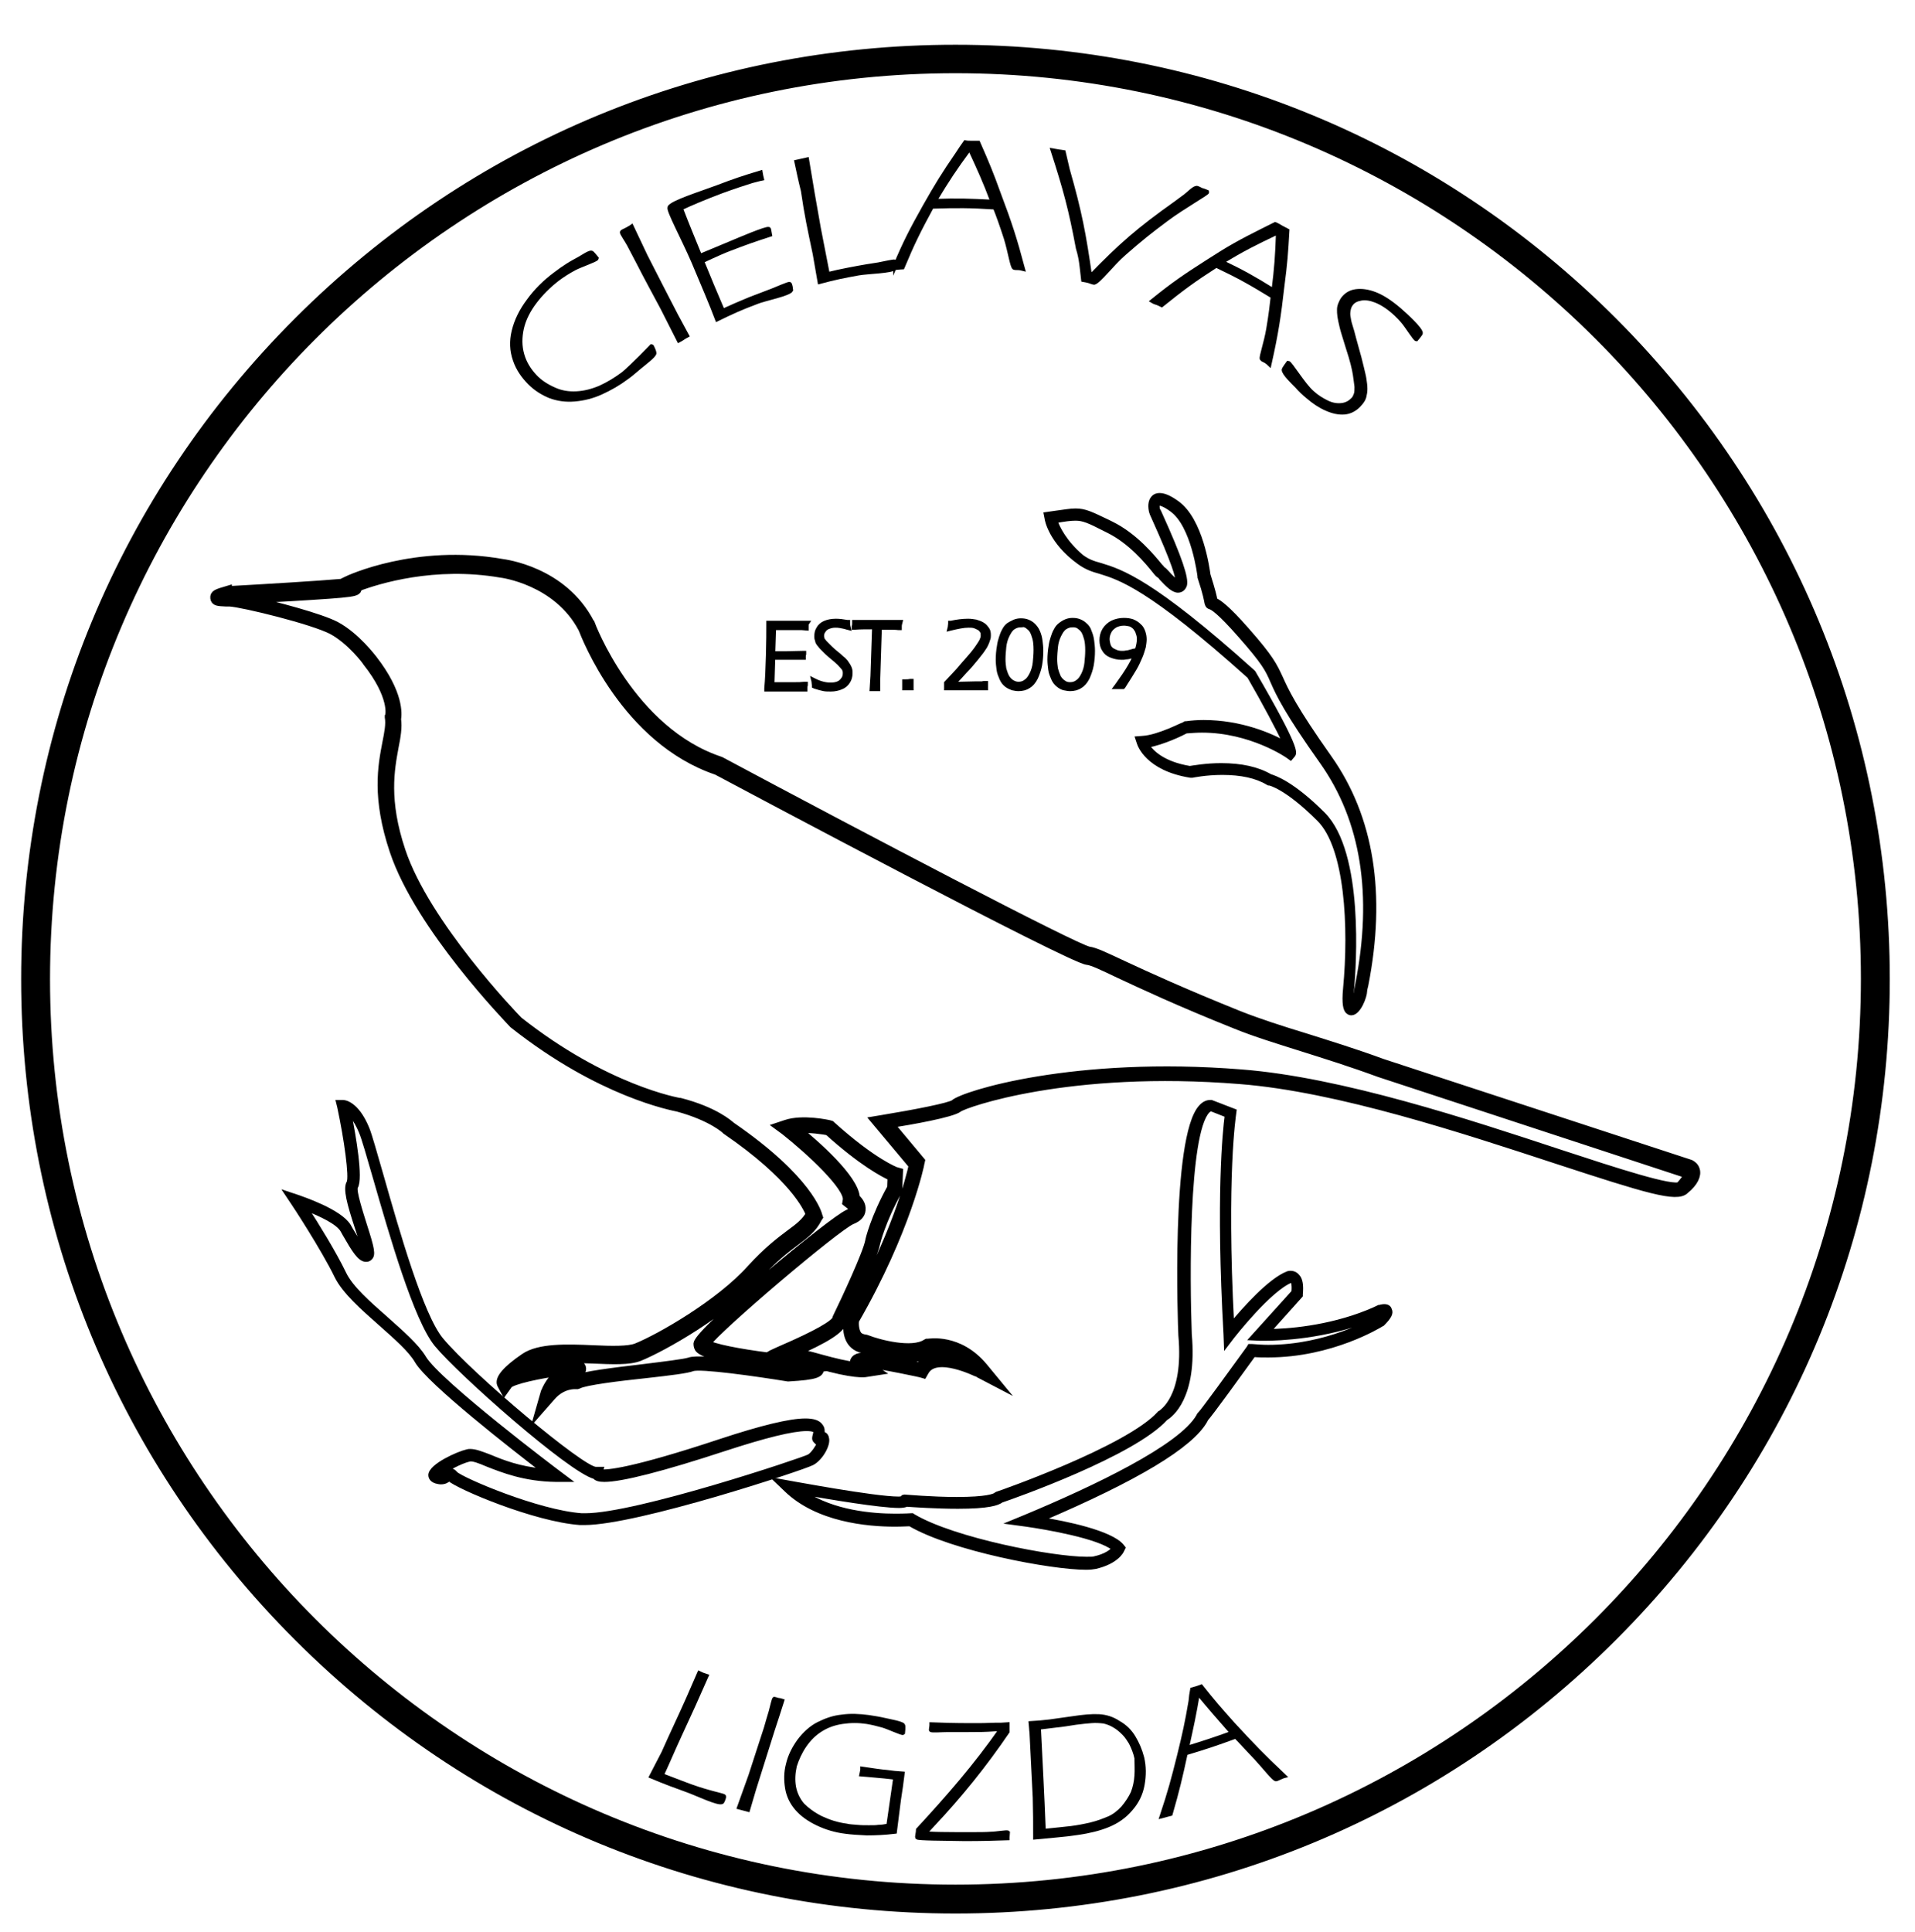 <?xml version="1.0" encoding="utf-8"?>
<!-- Generator: Adobe Illustrator 17.1.0, SVG Export Plug-In . SVG Version: 6.00 Build 0)  -->
<!DOCTYPE svg PUBLIC "-//W3C//DTD SVG 1.1//EN" "http://www.w3.org/Graphics/SVG/1.1/DTD/svg11.dtd">
<svg version="1.1" id="Layer_1" xmlns="http://www.w3.org/2000/svg" xmlns:xlink="http://www.w3.org/1999/xlink" x="0px" y="0px"
	 viewBox="0 0 470.8 475" enable-background="new 0 0 470.8 475" xml:space="preserve">
<g>
	<path stroke="#000000" stroke-width="2" stroke-miterlimit="10" d="M416.9,287.6c-0.2-0.8-0.9-1.3-1.3-1.5l-75.7-24.8
		c-6.8-2.5-13.3-4.5-19-6.3c-5.9-1.8-11.5-3.6-16.3-5.5c-13.9-5.6-22.6-9.6-28.4-12.3c-4.7-2.2-7-3.3-8.5-3.5
		c-3.2-0.5-55.8-28.1-90.4-46.6l-0.2-0.1c-22-7.3-31.8-33.5-31.9-33.8l-0.1-0.1c-6.7-12.9-21.1-14.6-21.7-14.7
		c-21.1-3.7-37.7,4-38.4,4.4l-1,0.5c-5.6,0.5-19,1.3-28,1.8l0-0.1c-2.7,0.8-3.4,1-3.3,2c0.1,1,0.9,1,2.9,1.1l0.9,0
		c3.3,0.2,20.5,4.4,25.2,6.9c4.6,2.5,8.4,7.6,8.4,7.7c6.8,8.6,5.6,13.2,5.6,13.2l-0.1,0.2l0,0.2c0.3,1.7-0.1,3.8-0.6,6.3
		c-1.1,5.7-2.6,13.5,1.8,26.6c6.3,18.8,28.4,41.5,29.3,42.5l0.1,0.1c21.5,17,39.2,20.2,40.5,20.5c8.4,2.3,11.7,5.5,11.7,5.5l0.1,0.1
		c16.5,11.3,20,19,20.6,20.6c-1.1,1.9-2.6,3.1-4.8,4.7c-2.4,1.8-5.6,4.2-9.7,8.7c-7.7,8.6-22.4,17-28.1,19.3
		c-2,0.8-6.2,0.7-10.6,0.5c-6.6-0.3-13.4-0.5-17,2c-4.4,3-6.3,5.3-5.7,6.6l0.8,1.5l1-1.4c0.8-1.1,8-2.6,12.8-3.2
		c-3,2.2-3.8,5.1-3.9,5.2l-1.2,4.2l2.9-3.3c2.7-3.1,5.9-2.8,6-2.8l0.3,0l0.3-0.1c1.7-0.9,9.9-1.9,16.5-2.6
		c6.3-0.7,10.2-1.2,11.5-1.7c2-0.7,15.5,1.2,23.5,2.5l0.1,0l0.1,0c6.9-0.4,7.6-1,7.7-2.1c0-0.3,0-0.7-0.6-1.1
		c8.8,2.6,11.7,2.2,12,2.1l2.6-0.4l-2.2-1.4c-0.2-0.2-0.5-0.3-0.7-0.5c0.1,0,0.2,0,0.2,0c4.4,0.4,13.4,2.4,13.4,2.4l0.7,0.2l0.4-0.7
		c2.7-4.8,13,0.5,13.1,0.5l4.6,2.4l-3.3-4c-6.1-7.3-13.4-5.9-13.7-5.9l-0.2,0l-0.2,0.1c-3.5,2.3-11.7,0.1-14.5-1l-0.3-0.1
		c-0.9-0.1-1.6-0.4-2-0.9c-0.8-1.1-0.8-2.9-0.7-3.6c12.8-22.2,16.1-38.6,16.1-38.7l0.1-0.5l-7.6-9.1c5.1-0.8,15.3-2.6,16.9-3.9
		c1.4-1.1,27.1-10.3,69.2-6.9c24.2,1.9,55.2,12.2,77.8,19.6c22.3,7.3,29.6,9.5,31.6,7.4C416.5,290.7,417.3,288.9,416.9,287.6z
		 M413,291.5c-1.7,1.2-15.8-3.4-29.5-7.9c-22.7-7.5-53.9-17.8-78.3-19.7c-41.1-3.3-68.3,5.3-70.6,7.4c-1,0.8-9.8,2.5-17.7,3.8
		l-1.8,0.3l9.3,11.1c-0.6,2.8-4.3,17.9-15.9,37.8l-0.1,0.1l0,0.2c0,0.1-0.6,3.3,1,5.4c0.8,1,1.9,1.6,3.3,1.7
		c1.3,0.5,11.1,3.9,16,0.9c0.7-0.1,3.6-0.4,7,1.4c-3.4-0.9-7.5-1.1-9.6,1.9c-2.2-0.5-9.2-2-13-2.3c-0.9-0.1-2.6-0.2-3.1,1
		c-0.1,0.4-0.1,0.8,0.1,1.2c-1.8-0.2-4.6-0.8-8.9-2c-2.4-0.7-4.3-1.1-5.8-1.3c7.2-3.2,11.4-5.6,11.9-7.8c0.7-1.5,7.4-15.5,8.1-19.1
		c0-0.1,1.3-5.5,5.3-12.7l0.1-0.2l0.2-4.6l-0.7-0.2c-0.1,0-5.7-2.1-15.8-11.2l-0.2-0.2l-0.3-0.1c-0.3-0.1-6.7-1.5-10.8-0.1l-1.8,0.6
		l1.5,1.1c6.2,4.9,15.8,13.8,15.3,17l-0.1,0.6l0.5,0.4c0.5,0.3,1.1,1,1.1,1.4c0,0.2-0.3,0.5-1.1,0.9c-3.9,1.6-36.6,28.8-37.1,32
		c0,0.3,0,0.7,0.3,1.2c2,2.5,18.1,4.4,23,4.9c0.8,0.1,1.7,0.3,2.5,0.4c-0.8,0.1-1.9,0.2-3.4,0.3c-3.8-0.6-21.4-3.5-24.4-2.4
		c-1.2,0.4-6.2,1-11,1.6c-8.5,1-14.7,1.8-16.9,2.7c-0.5,0-1.6,0-2.9,0.4c0.8-0.6,1.7-1.2,2.9-1.5c0.6-0.2,1.5-0.5,1.5-1.4
		c0-0.4-0.2-0.9-0.9-1c-0.1,0-0.4,0-0.7,0c-2.3,0-9.2,0.8-13.9,2.1c0.6-0.5,1.4-1.1,2.3-1.7c3.1-2.2,9.9-1.9,15.8-1.7
		c4.8,0.2,9,0.4,11.5-0.6c5.9-2.4,20.9-10.9,28.9-19.8c4-4.4,7-6.7,9.4-8.5c2.5-1.9,4.3-3.2,5.6-5.8l0.2-0.3l-0.1-0.3
		c-0.1-0.4-2.2-8.9-21.4-22.1c-0.6-0.5-4.1-3.7-12.6-5.9l-0.1,0c-0.2,0-18.2-3.1-39.6-20c-1.1-1.1-22.8-23.7-28.8-41.7
		c-4.2-12.5-2.7-20.1-1.7-25.6c0.5-2.5,0.9-4.8,0.6-6.8c0.2-1.2,0.7-6.3-5.9-14.8c-0.2-0.2-4.1-5.5-9.1-8.2c-3.8-2-15-5-21.6-6.4
		c2.9-0.2,6.6-0.4,10.4-0.6c16.5-1,16.5-1.1,16.5-2.3c0,0,0,0,0-0.1c5-1.9,18.9-6.2,35.2-3.4c0.1,0,13.9,1.7,20.1,13.6
		c0.7,1.8,10.5,27.3,33,34.9c9.2,4.9,86.8,46.2,91.1,46.7c1.2,0.1,3.7,1.3,7.9,3.3c5.8,2.7,14.5,6.8,28.5,12.4
		c4.9,2,10.5,3.7,16.5,5.6c5.7,1.8,12.1,3.8,18.9,6.3l75.8,24.9C415,288.2,415.2,289.1,413,291.5z M210.4,294.5
		c-0.2-4.8-10-13.3-14.4-16.9c3-0.3,6.6,0.3,7.6,0.5c8.4,7.6,13.8,10.4,15.6,11.2l-0.1,2.7c-4.1,7.4-5.4,12.9-5.4,13.1
		c-0.5,2.9-5.9,14.5-8,18.8l-0.1,0.3c-0.2,1.2-4.7,3.8-13.5,7.6c-2.2,1-3,1.3-3.2,1.7c-7.2-0.9-13.8-2.2-15.2-3.2
		c2.6-3.8,31.9-28.7,35.7-30.3c1.5-0.6,2.3-1.4,2.4-2.5C212,296.1,211,295,210.4,294.5z"/>
	<path stroke="#000000" stroke-miterlimit="10" d="M340.3,321.1c-0.5,0-1.1,0.2-1.2,0.2l-0.1,0c-0.8,0.4-1.7,0.8-2.7,1.2
		c-9.9,4-20.1,4.7-24.3,4.7l7.8-8.7l0-0.3c0.2-2.2,0-3.7-0.8-4.5c-0.4-0.5-1-0.8-1.7-0.8c-0.4,0-0.6,0.1-0.7,0.1
		c-4.4,1.7-10.7,8.8-13.7,12.4c-1.9-36.4,0.5-51.4,0.5-51.5l0.1-0.8l-5.7-2.2l-0.2,0c-0.9,0-1.7,0.4-2.4,1.2
		c-6.9,7.4-5.1,54.2-5,56.2c1.4,15.4-4.9,18.8-4.9,18.9l-0.2,0.1l-0.1,0.1c-7.7,8.6-39.5,19.7-39.9,19.8l-0.2,0.1l-0.1,0.1
		c-0.4,0.3-2.2,1.1-9.6,1.1c-6.1,0-12.7-0.6-12.8-0.6L222,368l-0.2,0.3c-0.1,0-0.4,0.1-0.9,0.1c-6,0-26.6-3.9-26.8-3.9l-3.3-0.6
		l2.4,2.3c7.7,7.5,20.1,8.6,26.8,8.6c1.8,0,3.1-0.1,3.7-0.1c10.4,6.1,34.8,10.7,43.3,10.7c1,0,1.8-0.1,2.3-0.2
		c5.2-1.2,6.5-3.8,6.6-4.1l0.3-0.6l-0.4-0.5c-2.8-3.3-13.9-5.6-19.7-6.5c23.2-9.9,36.8-18,40.3-24.3c0.1-0.1,0.1-0.2,0.1-0.3
		c0.9-0.8,9.3-12.5,11.7-15.8c1.2,0.1,2.4,0.1,3.6,0.1c15.6,0,27.4-7.3,27.9-7.6l0.2-0.1c1.7-1.7,2.2-2.7,1.8-3.5
		C341.6,321.6,341.3,321.1,340.3,321.1z M338.6,323.9c-1.1,0.7-12.4,7.2-26.8,7.2c-1.3,0-2.7-0.1-4-0.2l-0.6,0l-0.3,0.5
		c-4.2,5.8-11.1,15.3-11.8,16c-0.2,0.2-0.4,0.4-0.5,0.7c-4.3,7.6-25.6,17.7-42.6,24.8l-3.4,1.4l3.7,0.5c4.9,0.7,17.8,2.9,21.5,5.9
		c-0.6,0.7-2,1.8-4.8,2.4c-0.3,0.1-0.8,0.1-1.9,0.1c-8.3,0-32.5-4.6-42.5-10.5l-0.3-0.2l-0.3,0c0,0-1.5,0.1-3.9,0.1
		c-5.6,0-15.3-0.8-22.4-5.6c6.3,1.1,18.7,3.2,23.3,3.2c0.8,0,1.5-0.1,1.9-0.3c1.5,0.1,7.2,0.5,12.6,0.5c7.5,0,9.8-0.8,10.7-1.5
		c2.7-0.9,32.5-11.4,40.4-20.2c1.2-0.7,7.3-5.1,5.9-20.7c-0.5-13.3-0.8-49.1,4.4-54.8c0.3-0.3,0.6-0.5,0.9-0.5l3.8,1.5
		c-0.5,3.7-2.2,20-0.3,53.8l0.1,2.7l1.6-2.1c0.1-0.1,9.1-11.7,14.5-13.8c0.1,0,0.1,0,0.2,0.1c0.1,0.1,0.5,0.7,0.3,2.7l-10.3,11.4
		l2.1,0.1c0,0,0.4,0,1.2,0c3.3,0,14.9-0.4,26.1-4.9c0.6-0.2,1.2-0.5,1.8-0.8C338.8,323.7,338.7,323.8,338.6,323.9z"/>
	<path stroke="#000000" stroke-miterlimit="10" d="M265.2,138.2c1.9,1.4,3.5,1.9,5.3,2.4c4.8,1.5,12.1,3.7,36.6,25.7
		c3.6,6.2,7.2,13,8.8,16.4c-3.5-2-10.9-5.2-20-5.2c-1.4,0-2.9,0.1-4.3,0.3l-0.2,0l-0.2,0.1c-0.1,0-6.4,3.3-10.3,3.5l-1.3,0.1
		l0.4,1.2c0.1,0.3,2,6.3,12.7,8l0.2,0l0.2,0c0,0,3.3-0.7,7.4-0.7c4.6,0,8.4,0.8,11.2,2.5l0.2,0.1l0.2,0c0,0,4.1,0.8,12.1,8.8
		c7,6.9,7.9,26.7,6.5,41.5c-0.4,4.1,0.1,5.2,0.5,5.7c0.3,0.3,0.6,0.5,1,0.5c1.9,0,3.4-4.2,3.4-5.4c0-0.2,0.1-0.8,0.3-1.5
		c4.4-22.4,1.4-41.3-9-56c-8.7-12.3-10.6-16.5-12-19.6c-1.4-3-2.2-4.9-8.3-11.8c-4.9-5.6-6.9-6.9-7.8-7.3c-0.1-0.7-0.5-2.4-1.7-6.2
		c-0.2-1.4-1.8-13.5-7.7-17.7c-1.8-1.3-3.2-1.9-4.3-1.9c-0.8,0-1.4,0.3-1.8,0.9c-0.8,1.1-0.4,2.8-0.3,3.3c0,0.1,0.2,0.5,0.6,1.4
		c5.1,11.3,6,14.7,5.9,15.8c-0.7-0.4-2-1.7-2.4-2.2c-0.6-0.6-0.9-1-1.2-1.1c-0.1-0.2-0.3-0.4-0.6-0.7c-1.8-2.2-6.1-7.5-12-10.4
		l-0.8-0.4c-4.2-2-5.7-2.8-8.1-2.8c-1.3,0-2.9,0.3-5.2,0.6l-2.1,0.3l0.2,1C257.3,127.7,258.3,133.2,265.2,138.2z M259.5,128.1
		c2.2-0.4,3.7-0.6,4.9-0.6c1.9,0,3.3,0.6,7.2,2.6l0.8,0.4c5.5,2.7,9.6,7.7,11.3,9.8c0.7,0.9,1,1.2,1.3,1.3c0.1,0.1,0.4,0.4,0.5,0.6
		c1.5,1.6,2.9,3,4.1,3c0.8,0,1.4-0.5,1.7-1.3c0.5-1.7-1.2-6.8-6-17.4c-0.3-0.7-0.5-1.1-0.6-1.2c-0.1-0.3-0.2-1.2,0-1.5
		c0,0,0,0,0.2,0c0.3,0,1.2,0.1,3.1,1.5c5.4,3.8,6.9,16.3,6.9,16.4l0,0.2c1.4,4.2,1.6,5.7,1.7,6.2c0.1,0.4,0.2,1,0.9,1.2
		c0.5,0.1,2.2,1.1,7.3,6.9c5.9,6.7,6.7,8.3,8,11.3c1.4,3.2,3.4,7.5,12.2,19.9c10.1,14.3,13,32.6,8.7,54.5c-0.2,1.1-0.3,1.5-0.3,1.8
		c0,0.7-0.6,2.1-1.1,2.9c0-0.6-0.1-1.7,0.1-3.4c0.5-5.5,2.5-33.5-7.1-43.1c-7.6-7.6-12-9-13-9.3c-3.1-1.8-7.1-2.7-12.1-2.7
		c-3.8,0-6.9,0.6-7.7,0.7c-6.6-1.1-9.3-3.9-10.4-5.5c3.9-0.7,8.6-3,9.5-3.5c1.3-0.1,2.6-0.2,3.9-0.2c12,0,21,6.2,21.1,6.3l0.7,0.5
		l0.6-0.7c0.5-0.6,1.3-1.5-9.7-20.4l-0.1-0.1l-0.1-0.1c-24.9-22.4-32.5-24.7-37.4-26.2c-1.8-0.5-3.1-0.9-4.7-2.1
		C261.8,133.3,260.1,129.8,259.5,128.1L259.5,128.1z"/>
	<path stroke="#000000" stroke-miterlimit="10" d="M203.3,353.5c-0.1-0.6-0.5-1-1.1-1.1c0.1-0.6,0.1-1.3-0.4-1.9
		c-0.6-0.9-1.9-1.3-3.8-1.3c-3.8,0-10.8,1.7-20.8,5c-22,7.3-28,7.7-29.5,7.5l0.2-0.6h-1.4c-3.3,0-30.6-22.9-38-31.8
		c-4.9-5.9-10.8-26.6-14.7-40.3c-1.6-5.5-2.8-9.9-3.5-11.6c-2.6-6.3-5.7-6.5-6-6.5l-1.2,0l0.3,1.2c1.7,7.9,3,17.3,2.3,18.6
		c-0.9,1.5,0.1,5.2,2,11c0.6,1.8,1.3,4,1.6,5.3c-0.9-1.1-2.1-3.3-3-4.7l-0.5-0.9c-2.2-3.7-11.6-6.8-12.7-7.2l-2.7-0.9l1.6,2.4
		c0.1,0.1,7.4,11.2,10.7,18c1.9,3.9,6.5,7.9,10.9,11.8c3.7,3.3,7.3,6.4,8.9,9.2c3.2,5.3,23.6,21.2,30.9,26.8
		c-5.7-0.5-9.8-2.1-12.9-3.4c-2.1-0.8-3.6-1.4-4.9-1.4c-0.3,0-0.5,0-0.8,0.1c-2.2,0.5-8.9,3.5-9,5.8c0,0.3,0.1,1.2,1.4,1.6
		c0.4,0.1,0.8,0.2,1.2,0.2c1,0,1.6-0.4,2-0.8c2.4,2.1,21.1,10,32.2,10.8c0.3,0,0.7,0,1.1,0c0,0,0,0,0,0c12.9,0,53.8-13.5,56-14.7
		C201.8,358.6,203.8,355.1,203.3,353.5z M198.9,358c-1.4,0.8-42.4,14.5-55,14.5c0,0,0,0,0,0c-0.3,0-0.6,0-0.9,0
		c-10.9-0.8-29.5-8.8-31-10.3c-0.3-0.4-0.8-0.8-1.4-0.8c-0.6,0-1,0.4-1.2,0.6c-0.2,0.3-0.4,0.4-0.8,0.4c-0.1,0-0.2,0-0.3,0
		c1.2-1.1,4.9-3.1,7.1-3.6c0.8-0.2,2.4,0.4,4.5,1.3c3.6,1.4,9,3.6,16.8,3.7l3,0l-2.4-1.8c-0.3-0.2-29.3-22.1-33-28.2
		c-1.8-3-5.5-6.2-9.3-9.6c-4.3-3.8-8.7-7.6-10.4-11.2c-2.4-5-6.8-12.1-9.2-15.8c3.3,1.3,7.7,3.3,8.8,5.3l0.5,0.9
		c2.3,4,3.7,6.3,5.3,6.3c0,0,0,0,0,0c0.4,0,0.7-0.1,1-0.4c0.9-0.8,0.6-2.3-1.3-8.2c-0.9-2.9-2.7-8.4-2.2-9.3
		c1.3-2.1-0.5-12.6-1.6-18c0.8,0.7,1.8,2,2.8,4.4c0.7,1.6,1.9,5.9,3.5,11.4c4,13.9,10,34.8,15.1,41c5.9,7.1,32.7,30.8,38.9,32.5
		c0.4,0.5,1.2,0.7,2.4,0.7c4.2,0,14.4-2.6,29.6-7.6c9.8-3.2,16.6-4.9,20.1-4.9c1.7,0,2.1,0.4,2.1,0.5c0.1,0.2,0,0.7-0.1,1
		c-0.1,0.4-0.3,1,0.1,1.4l0.4,0.4h0.5c0.1,0,0.1,0,0.2,0C201,355.6,199.9,357.4,198.9,358z"/>
	<path stroke="#000000" stroke-width="2" stroke-miterlimit="10" d="M396.6,79C353.4,35.8,296,12,234.9,12
		c-61.1,0-118.5,23.8-161.7,67s-67,100.6-67,161.7s23.8,118.5,67,161.7s100.6,67,161.7,67c61.1,0,118.5-23.8,161.7-67
		s67-100.6,67-161.7S439.7,122.2,396.6,79z M234.9,464.3C111.6,464.3,11.3,364,11.3,240.7S111.6,17,234.9,17
		s223.6,100.3,223.6,223.6S358.2,464.3,234.9,464.3z"/>
	<path stroke="#000000" stroke-miterlimit="10" d="M130.2,94.1c1.5,1.5,3.1,2.5,5,3.3c1.9,0.7,3.9,1,6.1,0.8
		c2.2-0.2,4.3-0.7,6.5-1.7c2.2-1,4.3-2.2,6.3-3.7c1-0.7,2-1.6,3.2-2.6c1.2-1,3.5-2.7,3.6-3.4c0-0.3-0.6-1.7-0.7-1.7c0,0-4.8,5-7,6.8
		c-1.9,1.4-3.7,2.5-5.7,3.4c-1.9,0.8-3.8,1.3-5.8,1.4c-1.9,0.1-3.8-0.2-5.5-1c-1.8-0.8-3.4-1.8-4.7-3.2c-1.4-1.5-2.5-3.2-3.1-5.3
		c-0.6-2.1-0.6-4.2-0.1-6.5c0.5-2.2,1.6-4.4,3.2-6.5c1.6-2.1,3.4-3.9,5.6-5.6c1.2-0.9,2.6-1.8,4.1-2.6s5.4-2.1,5.5-2.5
		c0,0-1.1-1.4-1.3-1.4c-0.5-0.1-2.3,1.1-3,1.5c-0.7,0.4-1.7,0.9-2.8,1.6c-1.1,0.7-2.1,1.4-3,2.1c-2.7,2-4.9,4.2-6.7,6.7
		c-1.8,2.4-3,4.9-3.6,7.4s-0.5,4.8,0.3,7.1C127.3,90.6,128.6,92.5,130.2,94.1z"/>
	<path stroke="#000000" stroke-miterlimit="10" d="M156.7,64.1c2.4,4.7,3.7,7,6.2,11.7c1.6,3.2,2.4,4.7,4,7.9c0.4-0.2,0.7-0.4,1-0.6
		s0.6-0.4,1-0.6c-1.1-2-1.6-3-2.7-5c-3-5.8-4.5-8.7-7.5-14.6c-1.4-2.9-2-4.3-3.4-7.2c-0.4,0.3-0.9,0.5-1.2,0.7
		c-0.3,0.2-1.2,0.5-1.2,0.7c-0.1,0.2,1.1,1.9,1.7,3C155.4,61.6,155.8,62.4,156.7,64.1z"/>
	<path stroke="#000000" stroke-miterlimit="10" d="M176.3,78.5c3.9-1.9,5.9-2.8,9.9-4.3c1.7-0.7,7.8-1.9,8.3-2.9
		c0-0.1-0.2-1.5-0.4-1.5c-0.2-0.1-3.2,1.2-4.2,1.6s-2.9,1.1-5.5,2.1c-2.7,1.1-4,1.7-6.7,2.9c-2.1-4.9-3.1-7.3-5.1-12.2
		c3.4-1.6,5.7-2.6,6.8-3c3.9-1.5,5.9-2.2,9.9-3.5c-0.1-0.5-0.2-1.4-0.3-1.4c-0.5-0.3-7.1,2.5-9.7,3.6c-2.2,0.9-4.6,1.9-7.2,3
		c-1.9-4.7-2.9-7-4.7-11.7c2.3-1.1,5.6-2.5,10.1-4.2c1.4-0.5,2.8-1,4.3-1.5c1.5-0.5,2.5-0.8,3.1-1c0.9-0.2,1.4-0.4,2.4-0.6
		c-0.1-0.4-0.2-0.9-0.3-1.5c-4.3,1.3-6.4,2-10.6,3.6c-3.7,1.4-11.4,3.8-11.8,5c-0.3,0.8,3.4,7.6,5.9,13.4
		C172.9,70.1,174.9,74.8,176.3,78.5z"/>
	<path stroke="#000000" stroke-miterlimit="10" d="M200.3,62.4c0.5,2.8,0.7,4.1,1.2,6.9c3.8-1,5.7-1.4,9.6-2.1
		c2.4-0.4,8.1-0.5,8.8-1.3l0,0c0.3,0,0.6-0.1,0.9-0.1c0.3,0,0.7-0.1,1.1-0.1c2.5-6,4-9,7.2-14.9c6.2-0.2,9.3-0.2,15.5,0.2
		c0.7,1.7,1.6,4.2,2.7,7.6c1,3.3,1.5,6.8,2,7.2c0.1,0.1,0.8,0.1,1.1,0.1c0.3,0,0.7,0.1,1.1,0.2c-2-7.5-3.2-11.2-6-18.6
		c-1.8-5-2.8-7.4-5-12.4c-0.5,0-1,0-1.6,0c-0.6,0-1.1,0-1.6-0.1c-0.8,1.1-1.1,1.6-1.9,2.8c-3.5,5.1-5.1,7.7-8.1,13
		c-3.2,5.7-4.8,8.8-7.2,14.5c0-0.4,0-0.9-0.1-1c-0.2-0.1-2.6,0.4-4,0.7c-1.4,0.2-3.9,0.6-7.5,1.3c-2,0.4-3,0.6-5,1.1
		c-0.9-4.5-1.3-6.8-2.2-11.3c-1.2-6.8-1.8-10.1-2.9-16.9c-0.5,0.1-0.9,0.2-1.3,0.3c-0.4,0.1-0.8,0.2-1.3,0.3
		c0.6,2.8,0.9,4.3,1.6,7.1C198.3,53.1,199,56.2,200.3,62.4z M238.4,36.5c2.4,5.2,3.6,7.8,5.6,13.1c-5.7-0.3-8.5-0.4-14.2-0.2
		C233,44.1,234.7,41.5,238.4,36.5z"/>
	<path stroke="#000000" stroke-miterlimit="10" d="M265.8,64.6c0.1,0.5,0.1,1,0.2,1.6c0.1,1,0.2,1.6,0.3,2.6c0.6,0.1,1,0.2,1.4,0.3
		c0.3,0.1,1.1,0.4,1.3,0.4c1.3-0.4,4.4-4.6,7.4-7.2c4-3.5,6.1-5.2,10.4-8.4c4-3,10.1-6.4,10-6.7c0,0-0.9-0.4-1.4-0.5
		c-0.4-0.2-1.1-0.6-1.3-0.5c-0.7,0.1-2,1.5-2.7,2c-0.9,0.7-1.4,1-2.3,1.7c-9.3,6.6-13.5,10.3-21.1,18.1c-1.5-10.5-2.5-15.8-5.5-26.3
		c-0.4-1.7-0.6-2.6-1-4.3c-0.5-0.1-1-0.1-1.4-0.2c-0.4-0.1-0.8-0.1-1.3-0.2c3.1,9.6,4.4,14.4,6.2,24
		C265.5,62.6,265.7,63.9,265.8,64.6z"/>
	<path stroke="#000000" stroke-miterlimit="10" d="M284.5,74.5c0.3,0.1,0.7,0.3,1.1,0.5c5.1-4.1,7.8-6.1,13.4-9.7
		c5.7,2.7,8.5,4.3,13.9,7.6c-0.2,1.8-0.5,4.5-1.1,8c-0.6,3.5-1.8,6.8-1.6,7.3c0.1,0.2,0.7,0.4,1,0.6c0.3,0.2,0.6,0.4,0.9,0.7
		c1.7-7.6,2.3-11.5,3.2-19.4c0.7-5.3,0.9-8,1.2-13.4c-0.4-0.2-0.9-0.5-1.5-0.8c-0.5-0.3-1-0.6-1.5-0.8c-1.2,0.6-1.8,0.9-3,1.5
		c-5.6,2.8-8.3,4.3-13.4,7.6c-5.8,3.7-8.6,5.6-13.8,9.8C283.8,74.3,284.2,74.4,284.5,74.5z M314.2,57.1c-0.2,5.8-0.4,8.7-1.1,14.3
		c-5-3.1-7.5-4.5-12.7-7C305.7,61.2,308.5,59.8,314.2,57.1z"/>
	<path stroke="#000000" stroke-miterlimit="10" d="M318.8,94.9c0.8,0.9,1.7,1.8,2.7,2.6c1.5,1.3,3,2.3,4.6,3c1.6,0.7,3,1,4.4,0.9
		c1.3-0.1,2.5-0.7,3.5-1.7c0.4-0.4,0.8-0.9,1.1-1.4c0.3-0.5,0.4-1.1,0.5-1.7c0.1-0.6,0.1-1.4,0-2.2c-0.1-0.8-0.2-1.6-0.4-2.4
		c-0.2-0.8-0.5-2.2-1-4.1c-0.5-1.9-1-3.5-1.3-4.7c-0.3-1.2-0.6-2.3-0.9-3.2s-0.4-1.7-0.5-2.3c-0.1-0.6,0-1.2,0.1-1.7
		c0.1-0.5,0.3-0.9,0.6-1.3c0.5-0.7,1.3-1.1,2.4-1.3c1.1-0.2,2.3,0,3.6,0.5c1.3,0.5,2.8,1.4,4.4,2.8c0.9,0.8,1.8,1.7,2.6,2.7
		s2.7,4,3,4c0,0,1.1-1.3,1.1-1.5c0-1-3.7-4.4-5.2-5.7c-2.2-1.9-4.2-3.2-6-3.9c-1.8-0.7-3.4-0.9-4.8-0.7c-1.4,0.2-2.4,0.9-3.1,1.8
		c-0.3,0.4-0.5,0.8-0.7,1.3s-0.3,0.9-0.3,1.4c0,0.5,0,1,0.1,1.7c0.1,0.7,0.3,1.5,0.5,2.4s0.5,1.8,0.8,2.8c0.3,1,0.5,1.6,0.8,2.6
		c1,3,1.5,5.2,1.7,6.5c0.2,1.3,0.3,2.3,0.4,3c0,0.7,0,1.4-0.2,1.9c-0.2,0.5-0.4,1-0.8,1.3c-0.8,0.8-1.7,1.2-2.8,1.3
		c-1.1,0.1-2.3-0.1-3.5-0.7c-1.2-0.6-2.4-1.3-3.6-2.4c-2.1-1.8-5.4-7.3-5.9-7.3c0,0-1.1,1.5-1.1,1.7C315.6,91.8,317.9,94,318.8,94.9
		z"/>
	<path stroke="#000000" stroke-miterlimit="10" d="M167.4,438.2c-1.9-0.7-2.8-1.1-4.7-1.8c1.8-3.9,2.6-5.9,4.4-9.8
		c2.7-5.8,4-8.7,6.6-14.6c-0.3-0.1-0.6-0.2-0.9-0.3c-0.2-0.1-0.5-0.2-0.9-0.4c-1.1,2.5-1.6,3.7-2.7,6.2c-2.4,5.4-3.7,8-6.1,13.4
		c-1.2,2.3-1.8,3.5-3,5.8c3.6,1.5,5.5,2.2,9.1,3.5c2.2,0.8,7.4,3.3,8.3,2.8c0.1,0,0.6-1.2,0.5-1.4c-0.1-0.2-2.5-0.7-3.8-1.1
		C173.1,440.2,170.7,439.5,167.4,438.2z"/>
	<path stroke="#000000" stroke-miterlimit="10" d="M190.4,417.6c-0.2,0.1-0.6,2-0.9,3.1c-0.5,1.6-0.7,2.4-1.2,4.1
		c-1.5,4.7-2.3,7-3.8,11.7c-1.1,3.1-1.7,4.7-2.8,7.8c0.4,0.1,0.8,0.2,1.1,0.3c0.3,0.1,0.7,0.2,1.1,0.3c0.6-2,0.9-3,1.5-5.1
		c1.8-5.8,2.8-8.8,4.6-14.6c0.9-2.8,1.4-4.2,2.3-7.1c-0.3-0.1-0.7-0.2-0.9-0.2C191.1,417.9,190.5,417.6,190.4,417.6z"/>
	<path stroke="#000000" stroke-miterlimit="10" d="M197.8,429.1c1.1-1.6,2.4-2.9,4-3.9s3.3-1.6,5.3-1.9s4-0.3,6,0
		c1.2,0.2,2.5,0.5,3.9,0.9c1.4,0.4,4.8,2,5,1.8c0,0,0.2-1.7,0-1.9c-0.4-0.5-3.3-1-4.6-1.3c-1.3-0.3-2.6-0.5-3.9-0.7
		c-2.3-0.3-4.4-0.4-6.5-0.1c-2.1,0.2-4,0.9-5.8,1.8s-3.4,2.4-4.7,4.1c-1.3,1.8-2.3,3.7-2.8,5.9c-0.5,1.9-0.5,3.8-0.2,5.7
		s1.1,3.6,2.4,5.1c1.3,1.5,3,2.7,5.1,3.7c2.1,1,4.4,1.7,6.9,2c1.4,0.2,3.2,0.3,5.2,0.4c2.1,0,4.4-0.1,6.9-0.4c0.4-3.1,0.6-4.7,1-7.9
		c0.4-2.6,0.6-3.9,0.9-6.4c-1.6-0.1-2.4-0.2-3.9-0.4c-1.3-0.1-3.3-0.4-6-0.8c0,0.1,0,0.1,0,0.2c-0.1,0.4-0.1,0.8-0.2,1.2
		c1.4,0.1,2.1,0.2,3.4,0.3c0.7,0.1,1.4,0.1,2.2,0.2c1.1,0.1,1.6,0.2,2.7,0.3c-0.7,4.7-1,7.1-1.7,11.8c-1,0.2-1.8,0.3-2.4,0.3
		c-0.6,0.1-1.4,0.1-2.4,0.1c-1,0-1.9,0-2.9-0.1s-1.8-0.1-2.6-0.3c-2.3-0.3-4.4-1-6.3-1.9c-1.8-0.9-3.3-2-4.5-3.2
		c-1.1-1.3-1.8-2.8-2.1-4.4c-0.3-1.7-0.2-3.4,0.2-5.2C195.9,432.5,196.7,430.7,197.8,429.1z"/>
	<path stroke="#000000" stroke-miterlimit="10" d="M247.8,450.5c-0.2-0.2-3,0.3-4.2,0.3c-1.2,0.1-3,0.1-5.3,0.1
		c-4.1,0-10.7,0-10.8-0.3c0,0,1.4-1.6,1.8-2c6.7-7.1,12.9-14.8,18.4-22.9c0-0.6,0-1.3,0-1.8c-1.2,0.1-1.8,0.1-3.1,0.1
		c-2.3,0.1-3.5,0.1-5.8,0.1c-4.1,0-7.4-0.1-9.8-0.2c0,0.1,0,0.1,0,0.2c0,0.4-0.2,1.2-0.1,1.2c0.2,0.2,2.8,0,4.1,0c1.2,0,2.9,0,4.9,0
		c2.8,0,4.2,0,6.9-0.2c0.5,0,0.8,0,1.3,0c-6.2,8.9-13.1,16.8-20.4,24.7c0,0.6-0.3,1.7-0.2,1.9c0.3,0.3,6.1,0.3,11.7,0.4
		c4.1,0,7.6-0.1,10.5-0.2c0-0.1,0-0.1,0-0.2C247.7,451.4,247.8,450.6,247.8,450.5z"/>
	<path stroke="#000000" stroke-miterlimit="10" d="M278.7,427.1c-0.9-1.5-2.1-2.7-3.7-3.6c-1.5-1-3.1-1.5-4.8-1.6s-3.9,0.1-6.5,0.5
		c-2.3,0.3-3.4,0.5-5.7,0.8c-1.8,0.2-2.8,0.3-4.6,0.4c0.1,0.9,0.1,1.7,0.2,2.3c0.3,6.4,0.5,9.6,0.8,16c0.1,3.9,0.1,5.9,0.1,9.8
		c2.1-0.2,3.2-0.3,5.3-0.5c2.1-0.2,3.1-0.3,5.1-0.6c2.8-0.4,5.3-1,7.5-1.9c2.2-0.9,4.1-2.2,5.6-4c1.5-1.7,2.5-3.7,2.9-6
		s0.4-4.4-0.1-6.6C280.3,430.2,279.6,428.6,278.7,427.1z M279.4,436.5c-0.1,1.5-0.4,2.9-0.9,4.2c-0.6,1.3-1.4,2.5-2.4,3.7
		c-1.1,1.2-2.3,2.1-3.5,2.6s-2.7,1.1-4.4,1.5c-1.7,0.4-3.3,0.7-4.9,0.9c-1.6,0.2-3.9,0.4-6.7,0.7c-0.4-10.2-0.7-15.3-1.2-25.4
		c1.6-0.2,2.4-0.3,4.1-0.5c2-0.2,3-0.4,5-0.7c1.4-0.2,2.7-0.3,3.8-0.4c1.2-0.1,2.2,0,3.1,0.1c0.8,0.2,1.7,0.5,2.5,1
		c0.9,0.5,1.6,1.1,2.4,1.9c0.7,0.7,1.2,1.5,1.7,2.3c0.6,1.2,1.1,2.4,1.4,3.8C279.4,433.6,279.5,435.1,279.4,436.5z"/>
	<path stroke="#000000" stroke-miterlimit="10" d="M303.1,423.8c-3.2-3.6-4.8-5.4-7.8-9.2c-0.3,0.1-0.7,0.3-1.1,0.4
		c-0.4,0.1-0.8,0.2-1.1,0.3c-0.2,1.1-0.3,1.7-0.4,2.9c-0.9,5.3-1.5,8-2.8,13.3c-1.5,6-2.3,9-4.3,15c0.4-0.1,0.8-0.2,1.1-0.3
		c0.3-0.1,0.7-0.2,1.1-0.3c1.7-5.9,2.4-8.9,3.7-14.9c5-1.5,7.4-2.3,12.3-4.1c1.2,1.2,2.8,3,5.1,5.4c2.2,2.4,4.2,5,4.8,5.1
		c0.2,0,0.7-0.3,1-0.4c0.3-0.1,0.6-0.3,1-0.4C310.5,431.7,308,429.1,303.1,423.8z M291.8,429.7c1.2-5.4,1.8-8.1,2.7-13.5
		c3.3,4,5,5.9,8.4,9.8C298.5,427.6,296.3,428.3,291.8,429.7z"/>
	<path stroke="#000000" stroke-miterlimit="10" d="M198.5,153.1l-4.5,0c-1.5,0-3.1,0-4.8,0h-0.3l0,0.3c0,1.8,0,4.4-0.1,7.7
		c-0.1,3.3-0.2,6-0.4,8.1l0,0.3l5.2,0c0.9,0,2.2,0,4.1,0h0.3l0-0.3c0-0.2,0-0.5,0.1-0.8l0-0.3l-0.3,0c-0.9,0.1-1.6,0.1-2.1,0.1
		c-0.5,0-1.4,0-2.7,0l-3.1,0l0.2-6.5c1.4,0,2.4,0,2.9,0l4.6,0l0-0.2c0-0.3,0-0.5,0.1-0.7l0-0.3l-0.3,0c-1.7,0-3.1,0.1-4.3,0.1
		l-0.8,0c-0.7,0-1.4,0-2.2,0l0.2-6.2c0.9,0,2.2,0,3.9,0c0.5,0,0.9,0,1.4,0h0.3c0.6,0,1,0,1.2,0l1.2,0.1l0-0.3c0-0.2,0-0.5,0-0.8
		L198.5,153.1z"/>
	<path stroke="#000000" stroke-miterlimit="10" d="M206,168c-0.5,0.2-1.1,0.3-1.8,0.3c-1.2,0-2.5-0.3-3.9-1l-0.4-0.2l0.1,0.4
		c0,0.4,0.1,0.7,0.1,1l0,0.2l0.2,0.1c0.9,0.3,1.7,0.5,2.2,0.6c0.5,0.1,1.1,0.1,1.7,0.1h0.1c0.9,0,1.8-0.2,2.5-0.5
		c0.8-0.3,1.3-0.8,1.7-1.4c0.4-0.6,0.6-1.3,0.6-2.1c0-0.3,0-0.7-0.1-1c-0.1-0.3-0.2-0.6-0.4-0.9c-0.2-0.3-0.4-0.6-0.6-0.9
		c-0.3-0.3-0.5-0.6-0.8-0.8c-0.3-0.2-0.7-0.7-1.4-1.2c-0.7-0.6-1.2-1-1.6-1.4s-0.7-0.7-1-1c-0.3-0.3-0.5-0.5-0.7-0.8
		c-0.2-0.2-0.3-0.4-0.3-0.6c-0.1-0.2-0.1-0.4-0.1-0.6c0-0.4,0.1-0.8,0.4-1.2c0.2-0.4,0.6-0.7,1-0.9c0.5-0.2,1.1-0.4,1.8-0.4
		c0.4,0,0.8,0,1.3,0.1c0.5,0.1,1.1,0.2,1.7,0.4l0.4,0.1l-0.1-0.4c-0.1-0.3-0.1-0.7-0.1-0.9l0-0.2l-0.2,0c-1.1-0.2-2-0.3-2.8-0.3
		c0,0,0,0,0,0c-1.1,0-2,0.2-2.7,0.5c-0.7,0.3-1.3,0.8-1.6,1.4c-0.4,0.6-0.5,1.2-0.5,1.9c0,0.3,0,0.6,0.1,0.8s0.1,0.5,0.2,0.7
		c0.1,0.2,0.3,0.5,0.5,0.7c0.2,0.3,0.5,0.6,0.8,0.9c0.3,0.3,0.6,0.6,0.9,0.9l0.9,0.8c1.1,0.9,1.8,1.5,2.2,1.9c0.4,0.4,0.7,0.8,0.9,1
		c0.2,0.2,0.4,0.5,0.4,0.7c0.1,0.2,0.1,0.5,0.1,0.7c0,0.5-0.1,1-0.4,1.4C206.9,167.5,206.5,167.8,206,168z M204.1,169.3L204.1,169.3
		L204.1,169.3L204.1,169.3z"/>
	<path stroke="#000000" stroke-miterlimit="10" d="M221.4,152.9l-5.3,0c-2,0-3.9,0-5.8,0h-0.3l0,0.3c0,0.2,0,0.5-0.1,0.8l0,0.3
		l0.3,0c1.3-0.1,2.9-0.1,4.7-0.1l-0.4,12l-0.2,3.2l0.3,0c0.3,0,0.6,0,1,0l0.3,0l0-2.1c0-0.2,0-0.3,0-0.5l0.4-12.5l1.2,0
		c1.5,0,2.7,0,3.4,0.1l0.3,0l0-0.3c0-0.2,0-0.5,0.1-0.8L221.4,152.9z"/>
	<path stroke="#000000" stroke-miterlimit="10" d="M222.5,167.5l-0.2,0l0,0.2c0,0.2,0,0.3,0,0.5c0,0.2,0,0.4,0,0.7l0,0.3l0.3,0
		c0.4,0,0.7,0,1.3,0l0.2,0l0-0.2c0-0.2,0-0.4,0-0.6c0-0.2,0-0.4,0-0.7l0-0.3l-0.3,0C223.3,167.5,223.1,167.5,222.5,167.5z"/>
	<path stroke="#000000" stroke-miterlimit="10" d="M240.1,161.8c0.9-1.1,1.5-1.9,1.8-2.4c0.4-0.5,0.6-1.1,0.8-1.5
		c0.1-0.3,0.2-0.6,0.3-0.9c0.1-0.3,0.1-0.6,0.1-0.9c0-0.6-0.1-1.1-0.4-1.5s-0.6-0.8-1.1-1.1c-0.5-0.3-1-0.5-1.7-0.7
		c-0.6-0.1-1.2-0.2-1.9-0.2h0c-1.4,0-2.8,0.2-4.2,0.5l-0.2,0l0,0.2c0,0.3-0.1,0.6-0.1,0.9l-0.1,0.4l0.4-0.1c1.7-0.4,3.1-0.7,4.3-0.7
		c0.4,0,0.9,0,1.3,0.1c0.4,0.1,0.8,0.3,1.2,0.5c0.4,0.2,0.6,0.5,0.8,0.8c0.2,0.3,0.2,0.6,0.2,1c0,0.2,0,0.5-0.1,0.7
		c-0.1,0.2-0.2,0.6-0.4,0.9c-0.3,0.5-0.7,1.1-1.2,1.8c-0.5,0.7-1.1,1.4-1.8,2.2c-0.7,0.8-1.6,1.8-2.6,3c-0.8,0.9-1.8,1.9-2.8,3
		l-0.1,0.1l0,0.4c0,0.2,0,0.4,0,0.6l0,0.3l5,0c1.6,0,2.9,0,4,0h0.8l0-0.3c0-0.3,0-0.5,0-0.7l0-0.3l-0.3,0c-0.4,0-0.6,0.1-0.7,0.1
		l-0.5,0c-0.3,0-0.6,0-0.9,0l-4.4,0.1c-0.4,0-0.8,0-1.2,0c1.1-1.1,2-2.1,2.8-3C238.3,164,239.2,162.9,240.1,161.8z"/>
	<path stroke="#000000" stroke-miterlimit="10" d="M249.4,152.8c-0.5,0.2-1,0.5-1.5,0.8c-0.5,0.4-0.8,0.8-1.1,1.4
		c-0.3,0.5-0.5,1.1-0.7,1.7c-0.2,0.6-0.4,1.3-0.5,2.1c-0.2,1.1-0.3,2.3-0.3,3.4c0,0.8,0.1,1.6,0.2,2.4c0.1,0.8,0.4,1.5,0.7,2.2
		c0.3,0.7,0.7,1.2,1.2,1.6s1,0.6,1.5,0.8c0.5,0.1,1,0.2,1.5,0.2h0c0.9,0,1.8-0.2,2.5-0.7c0.7-0.4,1.3-1.1,1.8-2.1
		c0.4-0.9,0.8-2,1-3.1c0.2-1.2,0.3-2.3,0.3-3.5c0-0.9-0.1-1.7-0.2-2.5c-0.1-0.8-0.3-1.5-0.6-2.2c-0.3-0.7-0.7-1.2-1.1-1.6
		c-0.4-0.4-0.9-0.7-1.4-0.9c-0.5-0.2-1-0.3-1.7-0.3C250.4,152.5,249.9,152.6,249.4,152.8z M251,153.4v0.2c0.6,0,1.1,0.1,1.5,0.4
		c0.4,0.3,0.8,0.6,1.1,1.1c0.3,0.5,0.5,1.1,0.7,1.8c0.2,0.7,0.3,1.7,0.3,2.9c0,1-0.1,2.1-0.2,3.1c-0.1,1-0.4,2-0.8,2.8
		c-0.4,0.8-0.8,1.4-1.4,1.8c-0.5,0.4-1.1,0.6-1.8,0.6c-0.6,0-1.1-0.2-1.6-0.5c-0.5-0.3-0.9-0.8-1.2-1.3c-0.3-0.6-0.5-1.2-0.7-1.9
		c-0.1-0.7-0.2-1.5-0.2-2.3c0-1,0.1-2.1,0.2-3.1c0.1-1,0.4-2,0.8-2.8c0.4-0.8,0.8-1.5,1.4-1.9c0.6-0.4,1.2-0.6,1.9-0.6L251,153.4
		L251,153.4z M250.4,169.1L250.4,169.1L250.4,169.1L250.4,169.1z"/>
	<path stroke="#000000" stroke-miterlimit="10" d="M266.8,153.6c-0.4-0.4-0.9-0.7-1.4-0.9c-0.5-0.2-1-0.3-1.7-0.3h0
		c-0.6,0-1.1,0.1-1.6,0.3c-0.5,0.2-1,0.5-1.5,0.9s-0.8,0.8-1.1,1.4c-0.3,0.5-0.5,1.1-0.7,1.7c-0.2,0.6-0.4,1.3-0.5,2.1
		c-0.2,1.1-0.3,2.3-0.3,3.4c0,0.8,0.1,1.6,0.2,2.4c0.1,0.8,0.4,1.5,0.7,2.2c0.3,0.7,0.7,1.2,1.2,1.6c0.5,0.4,1,0.7,1.5,0.8
		c0.5,0.1,1,0.2,1.5,0.2h0c0.9,0,1.8-0.2,2.5-0.7c0.7-0.4,1.3-1.1,1.8-2.1c0.4-0.9,0.8-2,1-3.1c0.2-1.2,0.3-2.3,0.3-3.5
		c0-0.9-0.1-1.7-0.2-2.5c-0.1-0.8-0.3-1.5-0.6-2.2C267.7,154.6,267.3,154,266.8,153.6z M259.6,164.4c-0.1-0.7-0.2-1.5-0.2-2.3
		c0-1,0.1-2.1,0.2-3.1c0.1-1,0.4-2,0.8-2.8c0.4-0.8,0.8-1.5,1.4-1.9c0.6-0.4,1.2-0.6,1.9-0.6l0-0.2l0,0v0.2c0.6,0,1.1,0.1,1.5,0.4
		c0.4,0.3,0.8,0.6,1.1,1.1c0.3,0.5,0.5,1.1,0.7,1.8c0.2,0.7,0.3,1.7,0.3,2.9c0,1-0.1,2.1-0.2,3.1c-0.1,1-0.4,2-0.8,2.8
		c-0.4,0.8-0.8,1.4-1.4,1.8c-0.5,0.4-1.1,0.6-1.8,0.6c-0.6,0-1.1-0.1-1.6-0.5c-0.5-0.3-0.9-0.8-1.2-1.3
		C260,165.7,259.8,165.1,259.6,164.4z M263.1,169L263.1,169L263.1,169L263.1,169z"/>
	<path stroke="#000000" stroke-miterlimit="10" d="M277.8,163.7c-0.8,1.4-1.9,3-3.2,4.8l-0.3,0.4l0.5,0c0.2,0,0.4,0,0.6,0l0.1,0
		c0.2,0,0.3,0,0.5,0l0.1,0l0.1-0.1c1.3-2,2.2-3.5,2.8-4.5c0.6-1,1-2,1.4-2.9c0.4-0.9,0.6-1.8,0.8-2.4c0.1-0.7,0.2-1.3,0.2-1.8
		c0-0.6-0.1-1.2-0.3-1.8c-0.2-0.6-0.5-1.2-1-1.6c-0.5-0.5-1-0.8-1.7-1.1c-0.6-0.2-1.3-0.3-2.1-0.3c0,0,0,0,0,0c-1,0-1.9,0.2-2.8,0.6
		c-0.8,0.4-1.5,1-2,1.8c-0.5,0.8-0.7,1.7-0.7,2.6c0,0.9,0.2,1.7,0.6,2.3c0.4,0.7,1,1.2,1.8,1.5c0.8,0.3,1.6,0.5,2.6,0.5c0,0,0,0,0,0
		c0.3,0,0.6,0,1-0.1c0.4,0,0.9-0.1,1.6-0.3l0.2,0l0-0.1c0.1-0.3,0.2-0.6,0.3-0.8l0.2-0.5l-0.5,0.1c-0.7,0.2-1.3,0.4-1.7,0.4
		c-0.4,0.1-0.8,0.1-1.1,0.1c-0.5,0-1.1-0.1-1.5-0.3c-0.5-0.2-0.9-0.4-1.2-0.7c-0.3-0.3-0.5-0.7-0.6-1.1c-0.1-0.4-0.2-0.9-0.2-1.3
		c0-0.7,0.2-1.3,0.5-1.9c0.3-0.6,0.8-1,1.4-1.4c0.6-0.3,1.3-0.5,2.1-0.5c0.5,0,1,0.1,1.5,0.2c0.5,0.2,0.8,0.4,1.2,0.8
		c0.3,0.4,0.6,0.8,0.7,1.3c0.2,0.5,0.3,1,0.3,1.5c0,0.8-0.2,1.7-0.5,2.7C279.2,161.1,278.6,162.3,277.8,163.7z"/>
</g>
</svg>
